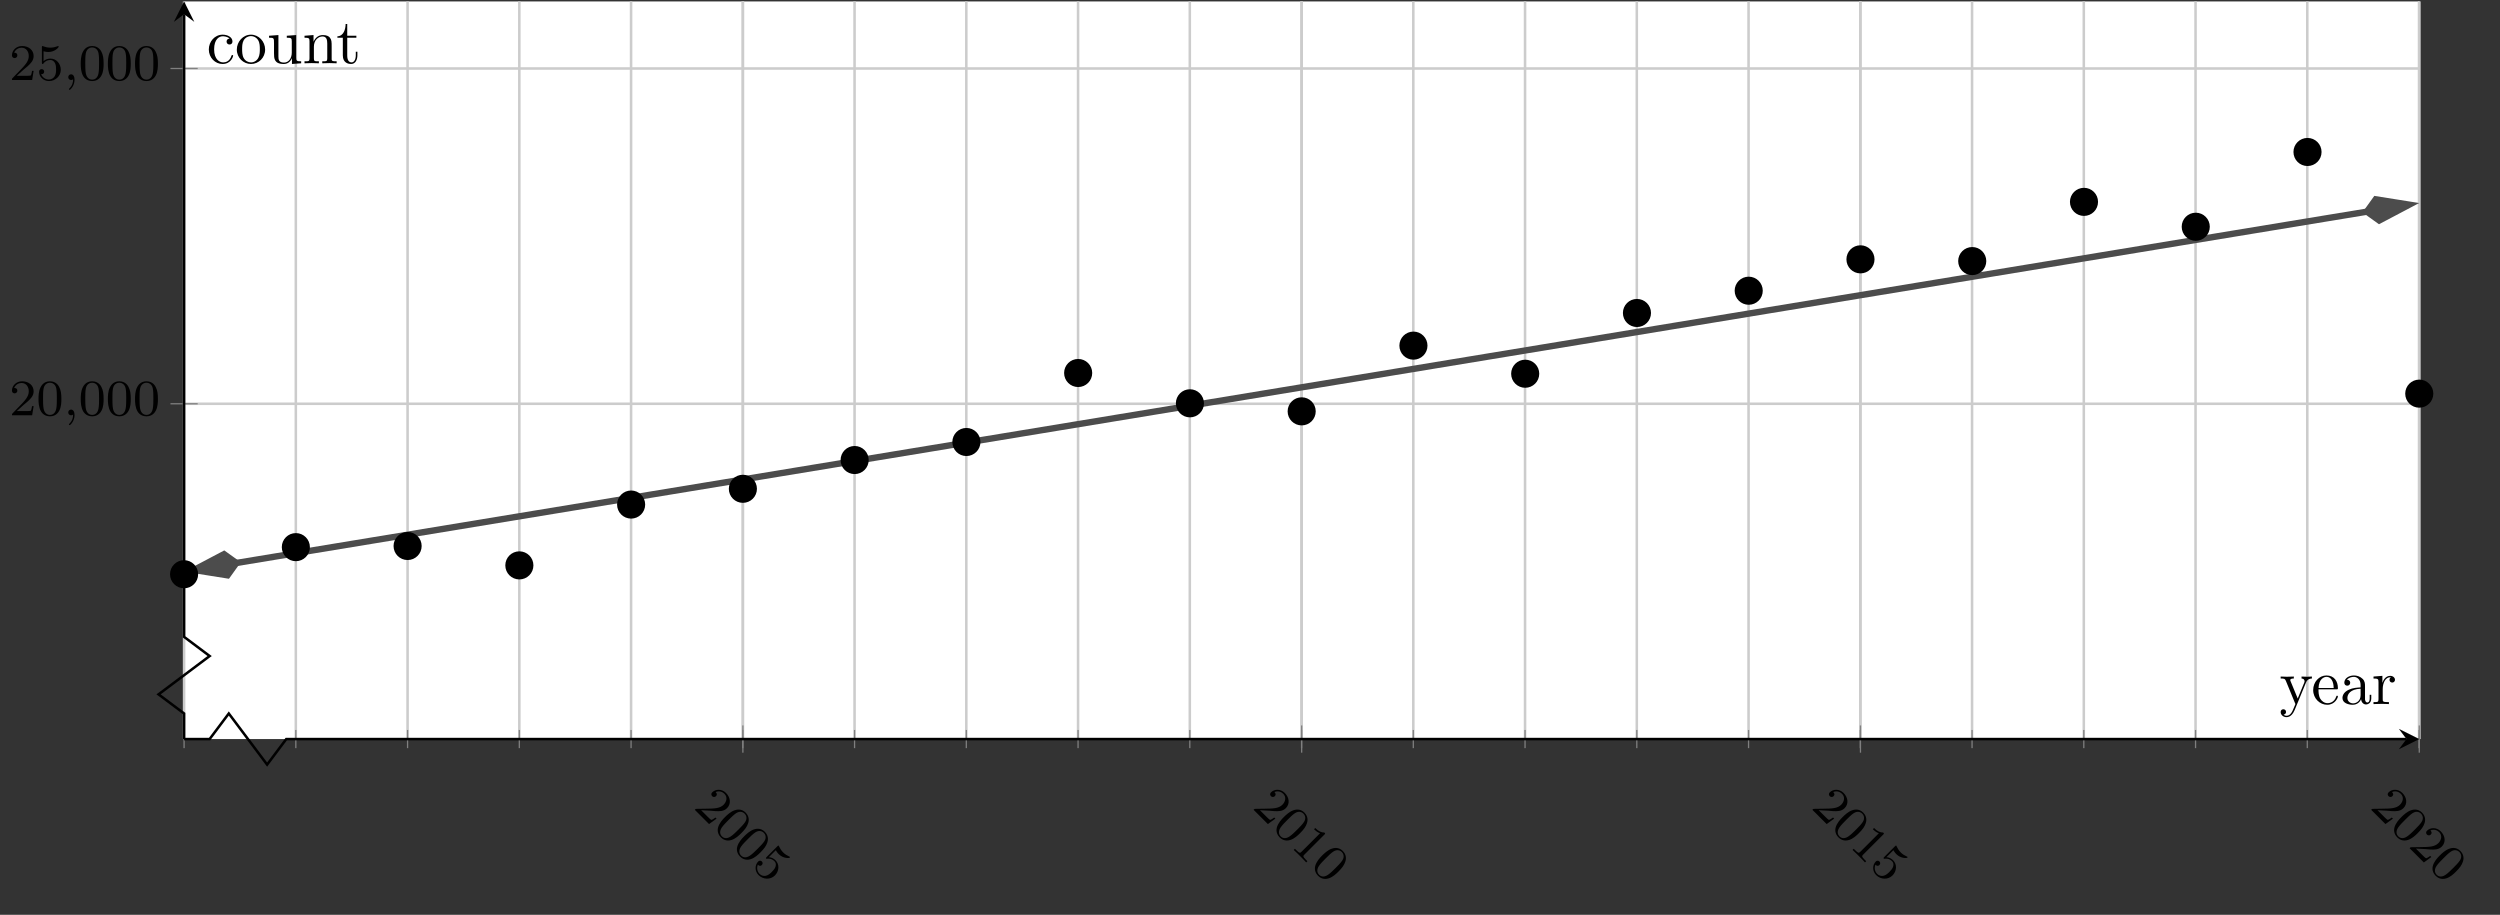 <?xml version='1.0' encoding='UTF-8'?>
<!-- This file was generated by dvisvgm 3.0.3 -->
<svg version='1.1' xmlns='http://www.w3.org/2000/svg' xmlns:xlink='http://www.w3.org/1999/xlink' width='389.895pt' height='142.675pt' viewBox='-72 -72 389.895 142.675'>
<rect x="-72" y="-72" width="389.895" height="142.675" fill="#333333" stroke="none"/>
<defs>
<path id='g2-97' d='M3.318-.757C3.357-.359 3.626 .06 4.095 .06C4.304 .06 4.912-.08 4.912-.887V-1.445H4.663V-.887C4.663-.309 4.413-.249 4.304-.249C3.975-.249 3.935-.697 3.935-.747V-2.74C3.935-3.158 3.935-3.547 3.577-3.915C3.188-4.304 2.69-4.463 2.212-4.463C1.395-4.463 .707-3.995 .707-3.337C.707-3.039 .907-2.869 1.166-2.869C1.445-2.869 1.624-3.068 1.624-3.328C1.624-3.447 1.574-3.776 1.116-3.786C1.385-4.134 1.873-4.244 2.192-4.244C2.68-4.244 3.248-3.856 3.248-2.969V-2.6C2.74-2.57 2.042-2.54 1.415-2.242C.667-1.903 .418-1.385 .418-.946C.418-.139 1.385 .11 2.012 .11C2.67 .11 3.128-.289 3.318-.757ZM3.248-2.391V-1.395C3.248-.448 2.531-.11 2.082-.11C1.594-.11 1.186-.458 1.186-.956C1.186-1.504 1.604-2.331 3.248-2.391Z'/>
<path id='g2-99' d='M1.166-2.172C1.166-3.796 1.983-4.214 2.511-4.214C2.6-4.214 3.228-4.204 3.577-3.846C3.168-3.816 3.108-3.517 3.108-3.387C3.108-3.128 3.288-2.929 3.567-2.929C3.826-2.929 4.025-3.098 4.025-3.397C4.025-4.075 3.268-4.463 2.501-4.463C1.255-4.463 .339-3.387 .339-2.152C.339-.877 1.325 .11 2.481 .11C3.816 .11 4.134-1.086 4.134-1.186S4.035-1.285 4.005-1.285C3.915-1.285 3.895-1.245 3.875-1.186C3.587-.259 2.939-.139 2.57-.139C2.042-.139 1.166-.568 1.166-2.172Z'/>
<path id='g2-101' d='M1.116-2.511C1.176-3.995 2.012-4.244 2.351-4.244C3.377-4.244 3.477-2.899 3.477-2.511H1.116ZM1.106-2.301H3.885C4.105-2.301 4.134-2.301 4.134-2.511C4.134-3.497 3.597-4.463 2.351-4.463C1.196-4.463 .279-3.437 .279-2.192C.279-.857 1.325 .11 2.471 .11C3.686 .11 4.134-.996 4.134-1.186C4.134-1.285 4.055-1.305 4.005-1.305C3.915-1.305 3.895-1.245 3.875-1.166C3.527-.139 2.63-.139 2.531-.139C2.032-.139 1.634-.438 1.405-.807C1.106-1.285 1.106-1.943 1.106-2.301Z'/>
<path id='g2-110' d='M1.096-3.427V-.757C1.096-.309 .986-.309 .319-.309V0C.667-.01 1.176-.03 1.445-.03C1.704-.03 2.222-.01 2.56 0V-.309C1.893-.309 1.783-.309 1.783-.757V-2.59C1.783-3.626 2.491-4.184 3.128-4.184C3.756-4.184 3.866-3.646 3.866-3.078V-.757C3.866-.309 3.756-.309 3.088-.309V0C3.437-.01 3.945-.03 4.214-.03C4.473-.03 4.991-.01 5.33 0V-.309C4.812-.309 4.563-.309 4.553-.608V-2.511C4.553-3.367 4.553-3.676 4.244-4.035C4.105-4.204 3.776-4.403 3.198-4.403C2.471-4.403 2.002-3.975 1.724-3.357V-4.403L.319-4.294V-3.985C1.016-3.985 1.096-3.915 1.096-3.427Z'/>
<path id='g2-111' d='M4.692-2.132C4.692-3.407 3.696-4.463 2.491-4.463C1.245-4.463 .279-3.377 .279-2.132C.279-.847 1.315 .11 2.481 .11C3.686 .11 4.692-.867 4.692-2.132ZM2.491-.139C2.062-.139 1.624-.349 1.355-.807C1.106-1.245 1.106-1.853 1.106-2.212C1.106-2.6 1.106-3.138 1.345-3.577C1.614-4.035 2.082-4.244 2.481-4.244C2.919-4.244 3.347-4.025 3.606-3.597S3.866-2.59 3.866-2.212C3.866-1.853 3.866-1.315 3.646-.877C3.427-.428 2.989-.139 2.491-.139Z'/>
<path id='g2-114' d='M1.664-3.308V-4.403L.279-4.294V-3.985C.976-3.985 1.056-3.915 1.056-3.427V-.757C1.056-.309 .946-.309 .279-.309V0C.667-.01 1.136-.03 1.415-.03C1.813-.03 2.281-.03 2.68 0V-.309H2.471C1.733-.309 1.714-.418 1.714-.777V-2.311C1.714-3.298 2.132-4.184 2.889-4.184C2.959-4.184 2.979-4.184 2.999-4.174C2.969-4.164 2.77-4.045 2.77-3.786C2.77-3.507 2.979-3.357 3.198-3.357C3.377-3.357 3.626-3.477 3.626-3.796S3.318-4.403 2.889-4.403C2.162-4.403 1.803-3.736 1.664-3.308Z'/>
<path id='g2-116' d='M1.724-3.985H3.148V-4.294H1.724V-6.127H1.474C1.465-5.31 1.166-4.244 .189-4.204V-3.985H1.036V-1.235C1.036-.01 1.963 .11 2.321 .11C3.029 .11 3.308-.598 3.308-1.235V-1.803H3.059V-1.255C3.059-.518 2.76-.139 2.391-.139C1.724-.139 1.724-1.046 1.724-1.215V-3.985Z'/>
<path id='g2-117' d='M3.895-.787V.11L5.33 0V-.309C4.633-.309 4.553-.379 4.553-.867V-4.403L3.088-4.294V-3.985C3.786-3.985 3.866-3.915 3.866-3.427V-1.654C3.866-.787 3.387-.11 2.66-.11C1.823-.11 1.783-.578 1.783-1.096V-4.403L.319-4.294V-3.985C1.096-3.985 1.096-3.955 1.096-3.068V-1.574C1.096-.797 1.096 .11 2.61 .11C3.168 .11 3.606-.169 3.895-.787Z'/>
<path id='g2-121' d='M4.134-3.347C4.394-3.975 4.902-3.985 5.061-3.985V-4.294C4.832-4.274 4.543-4.264 4.314-4.264C4.134-4.264 3.666-4.284 3.447-4.294V-3.985C3.756-3.975 3.915-3.806 3.915-3.557C3.915-3.457 3.905-3.437 3.856-3.318L2.849-.867L1.743-3.547C1.704-3.646 1.684-3.686 1.684-3.726C1.684-3.985 2.052-3.985 2.242-3.985V-4.294C1.983-4.284 1.325-4.264 1.156-4.264C.887-4.264 .488-4.274 .189-4.294V-3.985C.667-3.985 .857-3.985 .996-3.636L2.491 0C2.441 .13 2.301 .458 2.242 .588C2.022 1.136 1.743 1.823 1.106 1.823C1.056 1.823 .827 1.823 .638 1.644C.946 1.604 1.026 1.385 1.026 1.225C1.026 .966 .837 .807 .608 .807C.408 .807 .189 .936 .189 1.235C.189 1.684 .608 2.042 1.106 2.042C1.733 2.042 2.142 1.474 2.381 .907L4.134-3.347Z'/>
<path id='g1-48' d='M3.897-2.542C3.897-3.395 3.81-3.913 3.547-4.423C3.196-5.125 2.55-5.3 2.112-5.3C1.108-5.3 .741-4.551 .63-4.328C.343-3.746 .327-2.957 .327-2.542C.327-2.016 .351-1.211 .733-.574C1.1 .016 1.69 .167 2.112 .167C2.495 .167 3.18 .048 3.579-.741C3.873-1.315 3.897-2.024 3.897-2.542ZM2.112-.056C1.841-.056 1.291-.183 1.124-1.02C1.036-1.474 1.036-2.224 1.036-2.638C1.036-3.188 1.036-3.746 1.124-4.184C1.291-4.997 1.913-5.077 2.112-5.077C2.383-5.077 2.933-4.941 3.092-4.216C3.188-3.778 3.188-3.18 3.188-2.638C3.188-2.168 3.188-1.451 3.092-1.004C2.925-.167 2.375-.056 2.112-.056Z'/>
<path id='g1-49' d='M2.503-5.077C2.503-5.292 2.487-5.3 2.271-5.3C1.945-4.981 1.522-4.79 .765-4.79V-4.527C.98-4.527 1.411-4.527 1.873-4.742V-.654C1.873-.359 1.849-.263 1.092-.263H.813V0C1.14-.024 1.825-.024 2.184-.024S3.236-.024 3.563 0V-.263H3.284C2.527-.263 2.503-.359 2.503-.654V-5.077Z'/>
<path id='g1-50' d='M2.248-1.626C2.375-1.745 2.71-2.008 2.837-2.12C3.332-2.574 3.802-3.013 3.802-3.738C3.802-4.686 3.005-5.3 2.008-5.3C1.052-5.3 .422-4.575 .422-3.866C.422-3.475 .733-3.419 .845-3.419C1.012-3.419 1.259-3.539 1.259-3.842C1.259-4.256 .861-4.256 .765-4.256C.996-4.838 1.53-5.037 1.921-5.037C2.662-5.037 3.045-4.407 3.045-3.738C3.045-2.909 2.463-2.303 1.522-1.339L.518-.303C.422-.215 .422-.199 .422 0H3.571L3.802-1.427H3.555C3.531-1.267 3.467-.869 3.371-.717C3.324-.654 2.718-.654 2.59-.654H1.172L2.248-1.626Z'/>
<path id='g1-53' d='M1.116-4.479C1.219-4.447 1.538-4.368 1.873-4.368C2.869-4.368 3.475-5.069 3.475-5.189C3.475-5.276 3.419-5.3 3.379-5.3C3.363-5.3 3.347-5.3 3.276-5.26C2.965-5.141 2.598-5.045 2.168-5.045C1.698-5.045 1.307-5.165 1.06-5.26C.98-5.3 .964-5.3 .956-5.3C.853-5.3 .853-5.212 .853-5.069V-2.734C.853-2.59 .853-2.495 .98-2.495C1.044-2.495 1.068-2.527 1.108-2.59C1.203-2.71 1.506-3.116 2.184-3.116C2.63-3.116 2.845-2.75 2.917-2.598C3.053-2.311 3.068-1.945 3.068-1.634C3.068-1.339 3.061-.909 2.837-.558C2.686-.319 2.367-.072 1.945-.072C1.427-.072 .917-.399 .733-.917C.757-.909 .805-.909 .813-.909C1.036-.909 1.211-1.052 1.211-1.299C1.211-1.594 .98-1.698 .821-1.698C.677-1.698 .422-1.618 .422-1.275C.422-.558 1.044 .167 1.961 .167C2.957 .167 3.802-.606 3.802-1.594C3.802-2.519 3.132-3.339 2.192-3.339C1.793-3.339 1.419-3.212 1.116-2.941V-4.479Z'/>
<path id='g0-59' d='M1.49-.12C1.49 .399 1.379 .853 .885 1.347C.853 1.371 .837 1.387 .837 1.427C.837 1.49 .901 1.538 .956 1.538C1.052 1.538 1.714 .909 1.714-.024C1.714-.534 1.522-.885 1.172-.885C.893-.885 .733-.662 .733-.446C.733-.223 .885 0 1.18 0C1.371 0 1.49-.112 1.49-.12Z'/>
</defs>
<g id='page1'>
<g stroke-miterlimit='10' transform='translate(-43.297,43.268)scale(0.996,-0.996)'>
<g fill='#000' stroke='#000'>
<g stroke-width='0.4'>
<g stroke='none' transform='scale(-1.004,1.004)translate(-43.297,43.268)scale(-1,-1)'/>
<g transform='translate(-28.811,-27.51)'>
<g stroke='none' transform='scale(-1.004,1.004)translate(-43.297,43.268)scale(-1,-1)'>
<g stroke='#000' stroke-miterlimit='10' transform='translate(-14.594,15.861)scale(0.996,-0.996)'>
<g fill='#000' stroke='#000'>
<g stroke-width='0.4'>
<g fill='#fff'>
<path d='M0 0H350V115.5H0Z' stroke='none'/>
</g>
<g stroke-width='0.4'>
<g fill='#c0c0c0' stroke='#c0c0c0'>
<g stroke-dasharray='none' stroke-dashoffset='0.0'>
<g fill='#ccc' stroke='#ccc'>
<path d='M0 0V115.5M17.497 0V115.5M34.995 0V115.5M52.493 0V115.5M69.991 0V115.5M87.49 0V115.5M104.988 0V115.5M122.486 0V115.5M139.984 0V115.5M157.482 0V115.5M174.982 0V115.5M192.479 0V115.5M209.977 0V115.5M227.477 0V115.5M244.975 0V115.5M262.474 0V115.5M279.972 0V115.5M297.47 0V115.5M314.968 0V115.5M332.465 0V115.5M349.963 0V115.5' fill='none'/>
</g>
</g>
</g>
</g>
<g stroke-width='0.4'>
<g fill='#c0c0c0' stroke='#c0c0c0'>
<g stroke-dasharray='none' stroke-dashoffset='0.0'>
<g fill='#ccc' stroke='#ccc'>
<path d='M87.5 0V115.5M175 0V115.5M262.5 0V115.5M350 0V115.5' fill='none'/>
</g>
</g>
</g>
</g>
<g stroke-width='0.4'>
<g fill='#c0c0c0' stroke='#c0c0c0'>
<g stroke-dasharray='none' stroke-dashoffset='0.0'>
<g fill='#ccc' stroke='#ccc'>
<path d='' fill='none'/>
</g>
</g>
</g>
</g>
<g stroke-width='0.4'>
<g fill='#c0c0c0' stroke='#c0c0c0'>
<g stroke-dasharray='none' stroke-dashoffset='0.0'>
<g fill='#ccc' stroke='#ccc'>
<path d='M0 52.5H350M0 105H350' fill='none'/>
</g>
</g>
</g>
</g>
<g stroke-width='0.2'>
<g fill='#808080' stroke='#808080'>
<path d='M0-1.423V1.423M17.497-1.423V1.423M34.995-1.423V1.423M52.493-1.423V1.423M69.991-1.423V1.423M87.49-1.423V1.423M104.988-1.423V1.423M122.486-1.423V1.423M139.984-1.423V1.423M157.482-1.423V1.423M174.982-1.423V1.423M192.479-1.423V1.423M209.977-1.423V1.423M227.477-1.423V1.423M244.975-1.423V1.423M262.474-1.423V1.423M279.972-1.423V1.423M297.47-1.423V1.423M314.968-1.423V1.423M332.465-1.423V1.423M349.963-1.423V1.423' fill='none'/>
</g>
</g>
<g stroke-width='0.2'>
<g fill='#808080' stroke='#808080'>
<path d='M87.5-2.134V2.134M175-2.134V2.134M262.5-2.134V2.134M350-2.134V2.134' fill='none'/>
</g>
</g>
<g stroke-width='0.2'>
<g fill='#808080' stroke='#808080'>
<path d='' fill='none'/>
</g>
</g>
<g stroke-width='0.2'>
<g fill='#808080' stroke='#808080'>
<path d='M-2.132 52.5H2.132M-2.132 105H2.132' fill='none'/>
</g>
</g>
<path d='M0 0H4L7 4L13-4L16 0H348' fill='none'/>
<g transform='translate(348,0.0)'>
<path d='M2 0L-1.2 1.6L0 0L-1.2-1.6' stroke='none'/>
</g>
<path d='M0 0V4L-4 7L4 13L0 16V113.5' fill='none'/>
<g transform='matrix(0.0,1.0,-1.0,0.0,0.0,113.5)'>
<path d='M2 0L-1.2 1.6L0 0L-1.2-1.6' stroke='none'/>
</g>
<g transform='matrix(0.707,-0.707,0.707,0.707,79.667,-10.776)'>
<g stroke='none' transform='scale(-1.004,1.004)translate(-14.594,15.861)scale(-1,-1)'>
<g fill='#000'>
<g stroke='none'>
<use x='-14.594' y='15.861' xlink:href='#g1-50'/>
<use x='-10.359' y='15.861' xlink:href='#g1-48'/>
<use x='-6.125' y='15.861' xlink:href='#g1-48'/>
<use x='-1.891' y='15.861' xlink:href='#g1-53'/>
</g>
</g>
</g>
</g>
<g transform='matrix(0.707,-0.707,0.707,0.707,167.167,-10.776)'>
<g stroke='none' transform='scale(-1.004,1.004)translate(-14.594,15.861)scale(-1,-1)'>
<g fill='#000'>
<g stroke='none'>
<use x='-14.594' y='15.861' xlink:href='#g1-50'/>
<use x='-10.359' y='15.861' xlink:href='#g1-48'/>
<use x='-6.125' y='15.861' xlink:href='#g1-49'/>
<use x='-1.891' y='15.861' xlink:href='#g1-48'/>
</g>
</g>
</g>
</g>
<g transform='matrix(0.707,-0.707,0.707,0.707,254.667,-10.776)'>
<g stroke='none' transform='scale(-1.004,1.004)translate(-14.594,15.861)scale(-1,-1)'>
<g fill='#000'>
<g stroke='none'>
<use x='-14.594' y='15.861' xlink:href='#g1-50'/>
<use x='-10.359' y='15.861' xlink:href='#g1-48'/>
<use x='-6.125' y='15.861' xlink:href='#g1-49'/>
<use x='-1.891' y='15.861' xlink:href='#g1-53'/>
</g>
</g>
</g>
</g>
<g transform='matrix(0.707,-0.707,0.707,0.707,342.167,-10.776)'>
<g stroke='none' transform='scale(-1.004,1.004)translate(-14.594,15.861)scale(-1,-1)'>
<g fill='#000'>
<g stroke='none'>
<use x='-14.594' y='15.861' xlink:href='#g1-50'/>
<use x='-10.359' y='15.861' xlink:href='#g1-48'/>
<use x='-6.125' y='15.861' xlink:href='#g1-50'/>
<use x='-1.891' y='15.861' xlink:href='#g1-48'/>
</g>
</g>
</g>
</g>
<g transform='translate(-27.377,50.7)'>
<g stroke='none' transform='scale(-1.004,1.004)translate(-14.594,15.861)scale(-1,-1)'>
<g fill='#000'>
<g stroke='none'>
<use x='-14.594' y='15.861' xlink:href='#g1-50'/>
<use x='-10.359' y='15.861' xlink:href='#g1-48'/>
<use x='-6.125' y='15.861' xlink:href='#g0-59'/>
<use x='-3.773' y='15.861' xlink:href='#g1-48'/>
<use x='.461' y='15.861' xlink:href='#g1-48'/>
<use x='4.695' y='15.861' xlink:href='#g1-48'/>
</g>
</g>
</g>
</g>
<g transform='translate(-27.377,103.2)'>
<g stroke='none' transform='scale(-1.004,1.004)translate(-14.594,15.861)scale(-1,-1)'>
<g fill='#000'>
<g stroke='none'>
<use x='-14.594' y='15.861' xlink:href='#g1-50'/>
<use x='-10.359' y='15.861' xlink:href='#g1-53'/>
<use x='-6.125' y='15.861' xlink:href='#g0-59'/>
<use x='-3.773' y='15.861' xlink:href='#g1-48'/>
<use x='.461' y='15.861' xlink:href='#g1-48'/>
<use x='4.695' y='15.861' xlink:href='#g1-48'/>
</g>
</g>
</g>
</g>
<clipPath id='pgfcp9'>
<path d='M0 0H350V115.5H0Z'/> </clipPath>
<g clip-path='url(#pgfcp9)'>
<g fill='#4c4c4c' stroke='#4c4c4c'>
<g stroke-width='1.0'>
<g stroke-dasharray='none' stroke-dashoffset='0.0'>
<path d='M8.182 27.571L14.583 28.627L29.165 31.032L43.747 33.436L58.329 35.84L72.912 38.245L87.495 40.649L102.077 43.054L116.66 45.459L131.245 47.863L145.827 50.268L160.41 52.672L174.991 55.077L189.574 57.481L204.157 59.886L218.74 62.29L233.322 64.695L247.905 67.099L262.49 69.504L277.072 71.909L291.655 74.313L306.236 76.718L320.819 79.122L335.402 81.527L341.802 82.582' fill='none'/>
<g transform='matrix(-0.987,-0.163,0.163,-0.987,8.88,27.686)'>
<g stroke-dasharray='none' stroke-dashoffset='0.0'>
 <g stroke-linejoin='miter'>
 <path d='M7.419 0L2.385 1.678L.707 0L2.385-1.678Z'/>
 </g>
 </g>
</g>
<g transform='matrix(0.987,0.163,-0.163,0.987,341.105,82.467)'>
<g stroke-dasharray='none' stroke-dashoffset='0.0'>
 <g stroke-linejoin='miter'>
 <path d='M7.419 0L2.385 1.678L.707 0L2.385-1.678Z'/>
 </g>
 </g>
</g>
</g>
</g>
</g>
</g>
<path d='M2 25.809C2 26.914 1.105 27.809 0 27.809S-2 26.914-2 25.809C-2 24.704-1.105 23.809 0 23.809S2 24.704 2 25.809ZM0 25.809'/>
<path d='M19.5 30.051C19.5 31.156 18.605 32.051 17.5 32.051S15.5 31.156 15.5 30.051S16.395 28.051 17.5 28.051S19.5 28.946 19.5 30.051ZM17.5 30.051'/>
<path d='M37 30.23C37 31.334 36.105 32.23 35 32.23S33 31.334 33 30.23C33 29.125 33.895 28.23 35 28.23S37 29.125 37 30.23ZM35 30.23'/>
<path d='M54.5 27.195C54.5 28.3 53.605 29.195 52.5 29.195S50.5 28.3 50.5 27.195C50.5 26.09 51.395 25.195 52.5 25.195S54.5 26.09 54.5 27.195ZM52.5 27.195'/>
<path d='M72 36.719C72 37.823 71.105 38.719 70 38.719S68 37.823 68 36.719C68 35.614 68.895 34.719 70 34.719S72 35.614 72 36.719ZM70 36.719'/>
<path d='M89.5 39.186C89.5 40.291 88.605 41.186 87.5 41.186S85.5 40.291 85.5 39.186C85.5 38.082 86.395 37.186 87.5 37.186S89.5 38.082 89.5 39.186ZM87.5 39.186'/>
<path d='M107 43.691C107 44.795 106.105 45.691 105 45.691S103 44.795 103 43.691C103 42.586 103.895 41.691 105 41.691S107 42.586 107 43.691ZM105 43.691'/>
<path d='M124.5 46.515C124.5 47.62 123.605 48.515 122.5 48.515S120.5 47.62 120.5 46.515C120.5 45.411 121.395 44.515 122.5 44.515S124.5 45.411 124.5 46.515ZM122.5 46.515'/>
<path d='M142 57.32C142 58.424 141.105 59.32 140 59.32S138 58.424 138 57.32C138 56.215 138.895 55.32 140 55.32S142 56.215 142 57.32ZM140 57.32'/>
<path d='M159.5 52.574C159.5 53.678 158.605 54.574 157.5 54.574S155.5 53.678 155.5 52.574C155.5 51.469 156.395 50.574 157.5 50.574S159.5 51.469 159.5 52.574ZM157.5 52.574'/>
<path d='M177 51.314C177 52.418 176.105 53.314 175 53.314S173 52.418 173 51.314S173.895 49.314 175 49.314S177 50.209 177 51.314ZM175 51.314'/>
<path d='M194.5 61.604C194.5 62.708 193.605 63.604 192.5 63.604S190.5 62.708 190.5 61.604C190.5 60.499 191.395 59.604 192.5 59.604S194.5 60.499 194.5 61.604ZM192.5 61.604'/>
<path d='M212 57.204C212 58.309 211.105 59.204 210 59.204S208 58.309 208 57.204C208 56.1 208.895 55.204 210 55.204S212 56.1 212 57.204ZM210 57.204'/>
<path d='M229.5 66.717C229.5 67.822 228.605 68.717 227.5 68.717S225.5 67.822 225.5 66.717S226.395 64.717 227.5 64.717S229.5 65.613 229.5 66.717ZM227.5 66.717'/>
<path d='M247 70.203C247 71.308 246.105 72.203 245 72.203S243 71.308 243 70.203C243 69.099 243.895 68.203 245 68.203S247 69.099 247 70.203ZM245 70.203'/>
<path d='M264.5 75.117C264.5 76.222 263.605 77.117 262.5 77.117S260.5 76.222 260.5 75.117C260.5 74.013 261.395 73.117 262.5 73.117S264.5 74.013 264.5 75.117ZM262.5 75.117'/>
<path d='M282 74.844C282 75.949 281.105 76.844 280 76.844S278 75.949 278 74.844C278 73.74 278.895 72.844 280 72.844S282 73.74 282 74.844ZM280 74.844'/>
<path d='M299.5 84.116C299.5 85.22 298.605 86.116 297.5 86.116S295.5 85.22 295.5 84.116C295.5 83.011 296.395 82.116 297.5 82.116S299.5 83.011 299.5 84.116ZM297.5 84.116'/>
<path d='M317 80.22C317 81.325 316.105 82.22 315 82.22S313 81.325 313 80.22C313 79.116 313.895 78.22 315 78.22S317 79.116 317 80.22ZM315 80.22'/>
<path d='M334.5 91.928C334.5 93.032 333.605 93.928 332.5 93.928S330.5 93.032 330.5 91.928C330.5 90.823 331.395 89.928 332.5 89.928S334.5 90.823 334.5 91.928ZM332.5 91.928'/>
<path d='M352 54.086C352 55.19 351.105 56.086 350 56.086S348 55.19 348 54.086C348 52.981 348.895 52.086 350 52.086S352 52.981 352 54.086ZM350 54.086'/>
<path d='' fill='none'/>
<g transform='translate(328.106,5.477)'>
<g stroke='none' transform='scale(-1.004,1.004)translate(-14.594,15.861)scale(-1,-1)'>
<g fill='#000'>
<g stroke='none'>
<use x='-14.594' y='15.861' xlink:href='#g2-121'/>
<use x='-9.612' y='15.861' xlink:href='#g2-101'/>
<use x='-5.184' y='15.861' xlink:href='#g2-97'/>
<use x='-.203' y='15.861' xlink:href='#g2-114'/>
</g>
</g>
</g>
</g>
<g transform='translate(3.533,105.817)'>
<g stroke='none' transform='scale(-1.004,1.004)translate(-14.594,15.861)scale(-1,-1)'>
<g fill='#000'>
<g stroke='none'>
<use x='-14.594' y='15.861' xlink:href='#g2-99'/>
<use x='-10.166' y='15.861' xlink:href='#g2-111'/>
<use x='-5.184' y='15.861' xlink:href='#g2-117'/>
<use x='.35' y='15.861' xlink:href='#g2-110'/>
<use x='5.608' y='15.861' xlink:href='#g2-116'/>
</g>
</g>
</g>
</g>
</g>
</g>
</g>
</g>
</g>
</g>
</g>
</g>
</g>
</svg>